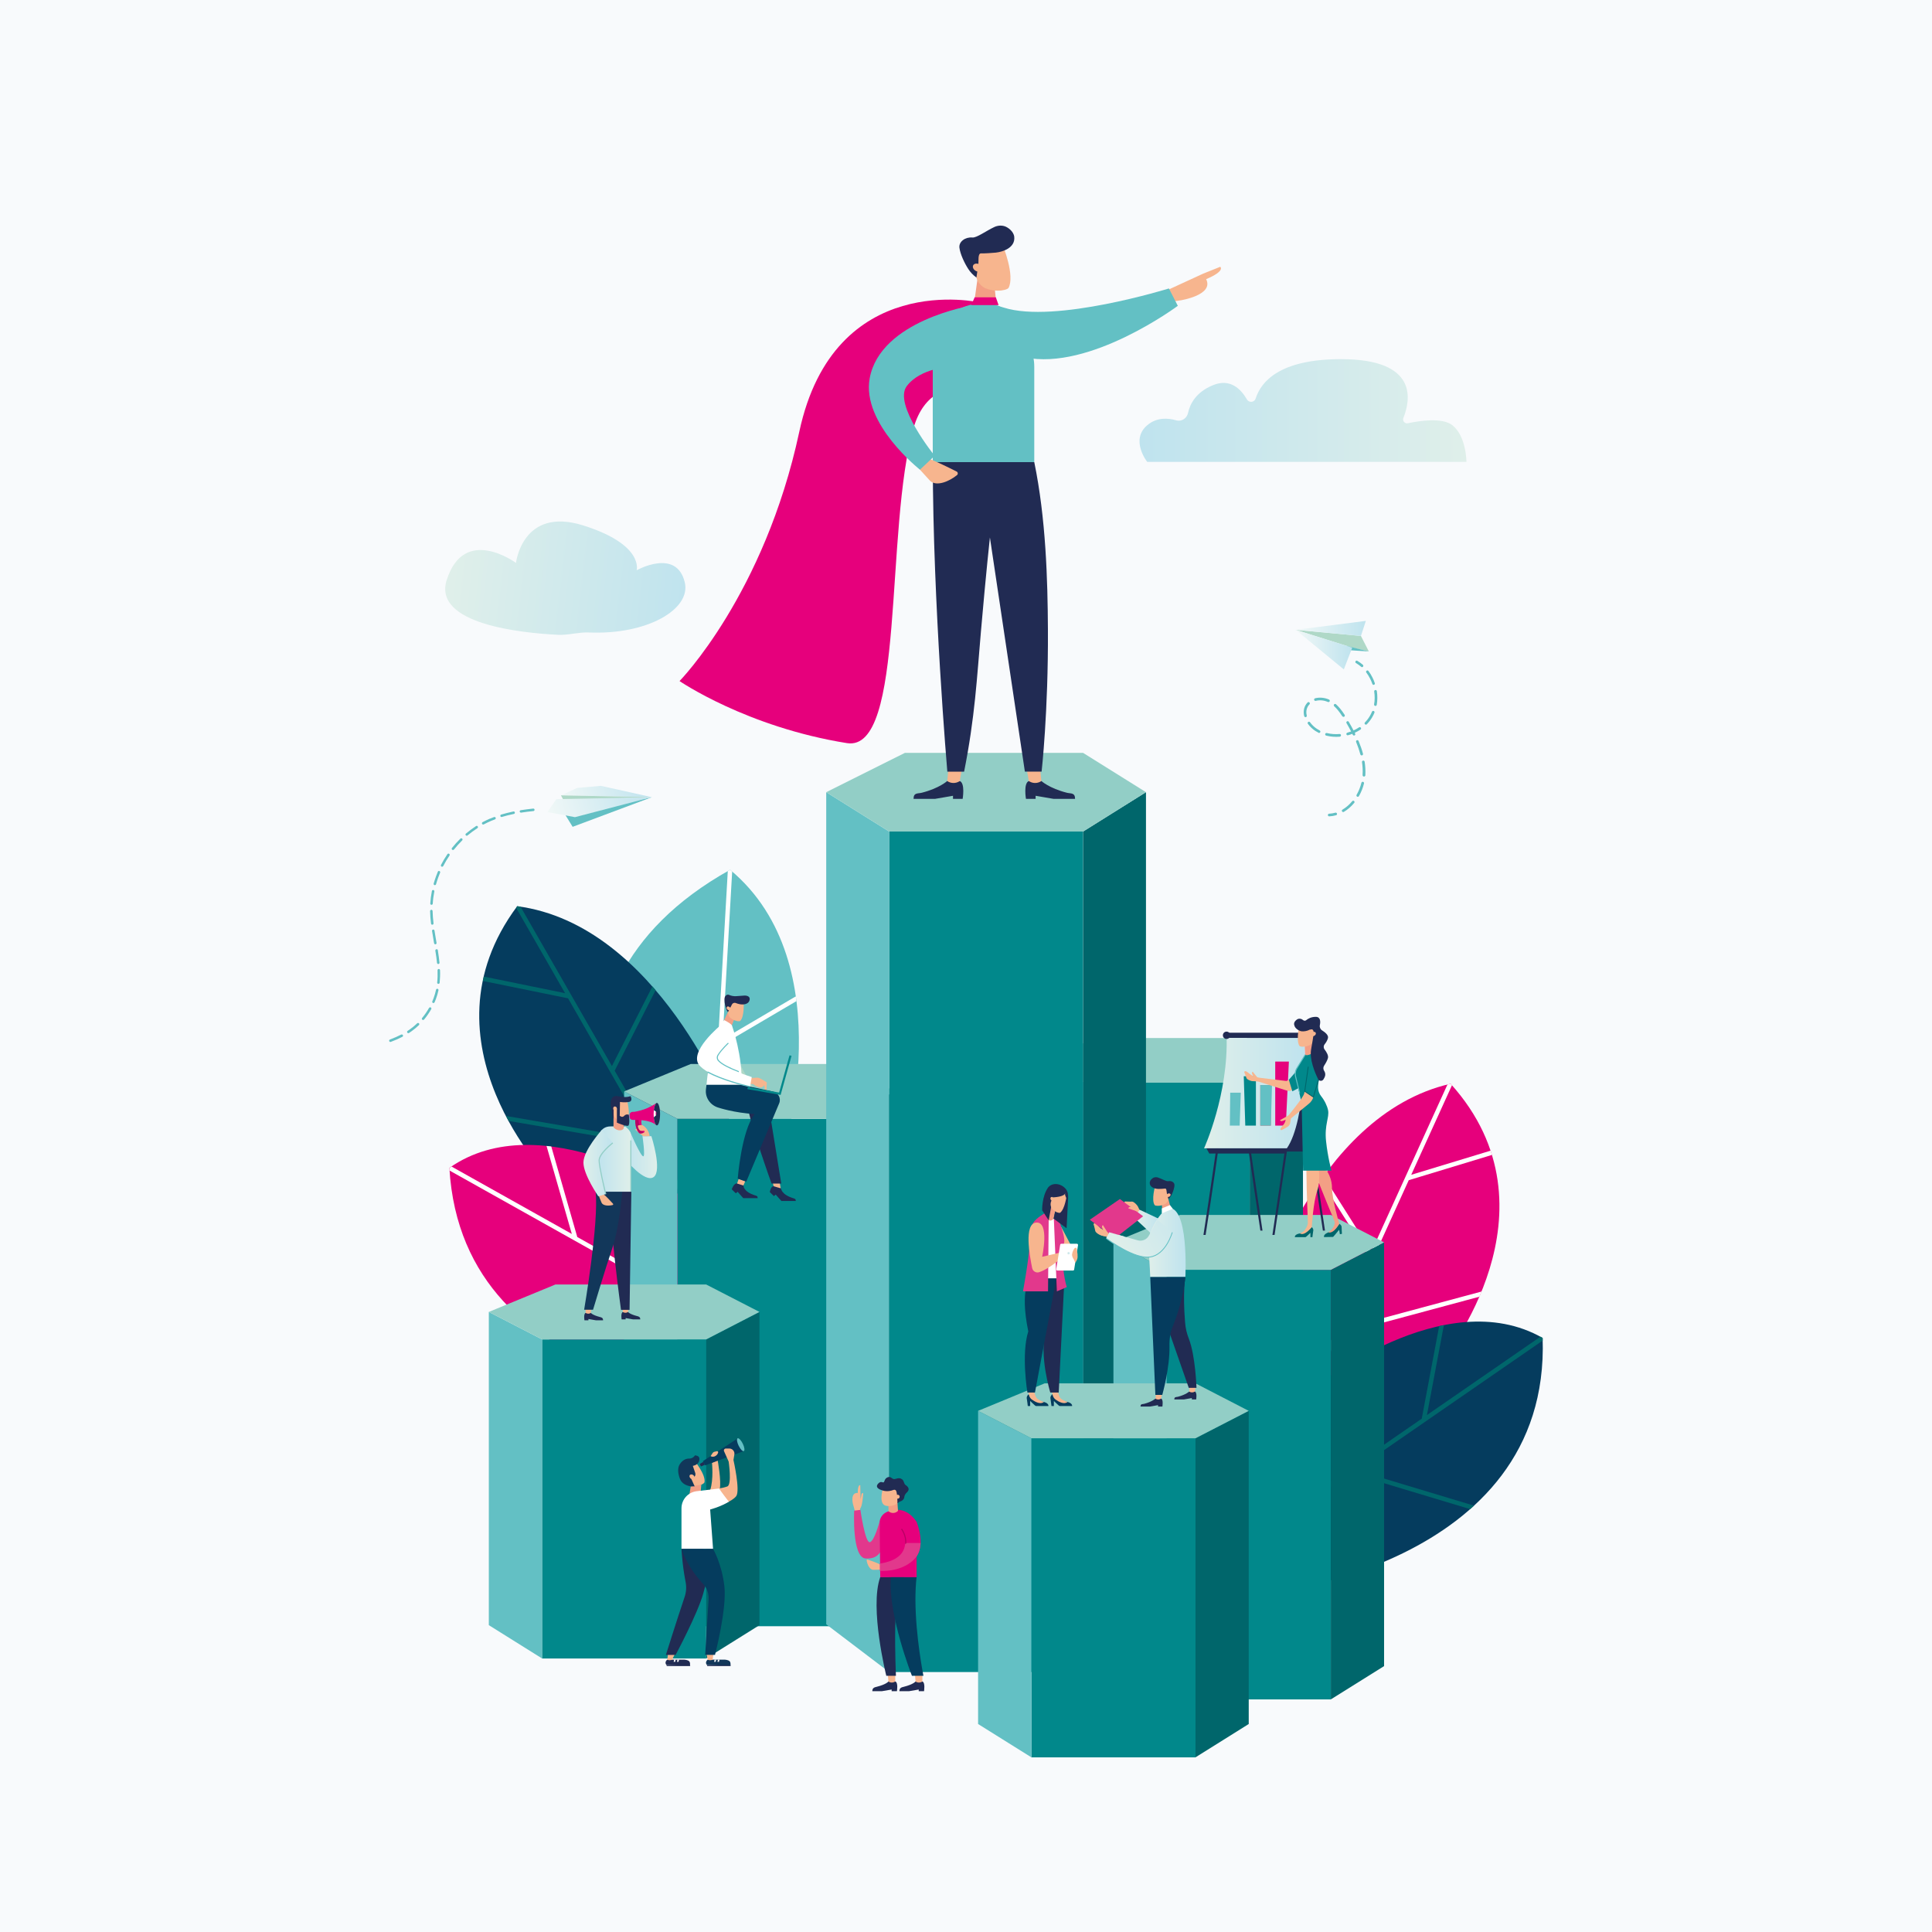<?xml version="1.0" encoding="UTF-8"?><svg id="Capa_2" xmlns="http://www.w3.org/2000/svg" xmlns:xlink="http://www.w3.org/1999/xlink" viewBox="0 0 358 358"><defs><style>.cls-1{fill:#053c5e;}.cls-2{fill:url(#_åçûìÿííûé_ãðàäèåíò_3-4);}.cls-3{fill:#92cec6;}.cls-4{fill:#fff;}.cls-5{fill:url(#_åçûìÿííûé_ãðàäèåíò_3-2);}.cls-6{fill:url(#_åçûìÿííûé_ãðàäèåíò_8);}.cls-7{fill:#e2388c;}.cls-8{fill:url(#_åçûìÿííûé_ãðàäèåíò_8-10);}.cls-9{fill:#f39f85;}.cls-10{fill:url(#_åçûìÿííûé_ãðàäèåíò_8-8);}.cls-11{fill:url(#_åçûìÿííûé_ãðàäèåíò_8-9);}.cls-12{fill:#e6007c;}.cls-13{fill:url(#_åçûìÿííûé_ãðàäèåíò_8-5);}.cls-14{fill:url(#_åçûìÿííûé_ãðàäèåíò_8-4);}.cls-15{fill:#12375a;}.cls-16{fill:#00666b;}.cls-17{fill:#ea5768;}.cls-18{fill:#01888b;}.cls-19{fill:#63c0c4;}.cls-20{fill:url(#_åçûìÿííûé_ãðàäèåíò_8-3);}.cls-21{fill:#212b53;}.cls-22{fill:#b90064;}.cls-23{fill:url(#_åçûìÿííûé_ãðàäèåíò_8-7);}.cls-24{fill:url(#_åçûìÿííûé_ãðàäèåíò_8-2);}.cls-25{fill:#afd8c7;}.cls-26{fill:#f7b58e;}.cls-27{fill:url(#_åçûìÿííûé_ãðàäèåíò_3);}.cls-28{fill:#e3cce4;}.cls-29{fill:url(#_åçûìÿííûé_ãðàäèåíò_12);}.cls-30{fill:url(#_åçûìÿííûé_ãðàäèåíò_8-6);}.cls-31{fill:#e7375e;}.cls-32{fill:url(#_åçûìÿííûé_ãðàäèåíò_3-3);}.cls-33{fill:#f8fafc;}</style><linearGradient id="_åçûìÿííûé_ãðàäèåíò_8" x1="-5112.31" y1="76.08" x2="-5051.75" y2="76.08" gradientTransform="translate(-4840.59) rotate(-180) scale(1 -1)" gradientUnits="userSpaceOnUse"><stop offset="0" stop-color="#dfefea"/><stop offset="1" stop-color="#bfe3ee"/></linearGradient><linearGradient id="_åçûìÿííûé_ãðàäèåíò_8-2" x1="-216.55" y1="-8.7" x2="-177.11" y2="-8.7" gradientTransform="translate(324.92 126.45) rotate(2.02) scale(1.12 1.32) skewX(-5.47)" xlink:href="#_åçûìÿííûé_ãðàäèåíò_8"/><linearGradient id="_åçûìÿííûé_ãðàäèåíò_3" x1="240.09" y1="116.45" x2="253.09" y2="116.45" gradientTransform="matrix(1, 0, 0, 1, 0, 0)" gradientUnits="userSpaceOnUse"><stop offset="0" stop-color="#f1f8f7"/><stop offset="1" stop-color="#bfe3ee"/></linearGradient><linearGradient id="_åçûìÿííûé_ãðàäèåíò_3-2" y1="120.38" x2="250.57" y2="120.38" xlink:href="#_åçûìÿííûé_ãðàäèåíò_3"/><linearGradient id="_åçûìÿííûé_ãðàäèåíò_3-3" x1="-13.13" y1="910.81" x2="2.94" y2="910.81" gradientTransform="translate(-138.92 -728.13) rotate(-16.33)" xlink:href="#_åçûìÿííûé_ãðàäèåíò_3"/><linearGradient id="_åçûìÿííûé_ãðàäèåíò_3-4" x1="-16.42" y1="911.25" x2="2.83" y2="911.25" gradientTransform="translate(-138.92 -728.13) rotate(-16.33)" xlink:href="#_åçûìÿííûé_ãðàäèåíò_3"/><linearGradient id="_åçûìÿííûé_ãðàäèåíò_8-3" x1="210.16" y1="226.6" x2="215.11" y2="226.6" gradientTransform="matrix(1, 0, 0, 1, 0, 0)" xlink:href="#_åçûìÿííûé_ãðàäèåíò_8"/><linearGradient id="_åçûìÿííûé_ãðàäèåíò_8-4" x1="212.79" y1="230.22" x2="219.7" y2="230.22" gradientTransform="matrix(1, 0, 0, 1, 0, 0)" xlink:href="#_åçûìÿííûé_ãðàäèåíò_8"/><linearGradient id="_åçûìÿííûé_ãðàäèåíò_8-5" x1="207.75" y1="231.77" x2="222.92" y2="222.4" gradientTransform="matrix(1, 0, 0, 1, 0, 0)" xlink:href="#_åçûìÿííûé_ãðàäèåíò_8"/><linearGradient id="_åçûìÿííûé_ãðàäèåíò_8-6" x1="206.68" y1="230.04" x2="221.85" y2="220.66" gradientTransform="matrix(1, 0, 0, 1, 0, 0)" xlink:href="#_åçûìÿííûé_ãðàäèåíò_8"/><linearGradient id="_åçûìÿííûé_ãðàäèåíò_8-7" x1="197.77" y1="232.22" x2="198.21" y2="232.22" gradientTransform="matrix(1, 0, 0, 1, 0, 0)" xlink:href="#_åçûìÿííûé_ãðàäèåíò_8"/><linearGradient id="_åçûìÿííûé_ãðàäèåíò_8-8" x1="223.12" y1="202.16" x2="241.8" y2="202.16" gradientTransform="matrix(1, 0, 0, 1, 0, 0)" xlink:href="#_åçûìÿííûé_ãðàäèåíò_8"/><linearGradient id="_åçûìÿííûé_ãðàäèåíò_8-9" x1="-5633.32" y1="214" x2="-5627.42" y2="214" gradientTransform="translate(-5511.56) rotate(-180) scale(1 -1)" xlink:href="#_åçûìÿííûé_ãðàäèåíò_8"/><linearGradient id="_åçûìÿííûé_ãðàäèåíò_8-10" x1="-5628.45" y1="214.77" x2="-5622.44" y2="214.77" gradientTransform="translate(-5511.56) rotate(-180) scale(1 -1)" xlink:href="#_åçûìÿííûé_ãðàäèåíò_8"/><linearGradient id="_åçûìÿííûé_ãðàäèåíò_12" x1="-5625.1" y1="215.53" x2="-5619.68" y2="215.53" gradientTransform="translate(-5511.56) rotate(-180) scale(1 -1)" gradientUnits="userSpaceOnUse"><stop offset="0" stop-color="#bfe3ee"/><stop offset="1" stop-color="#dfefea"/></linearGradient></defs><g id="Capa_1-2"><g><rect class="cls-33" width="358" height="358"/><g><path class="cls-26" d="M216.16,53.84l-.11,.57,.02,1.92c.43-.39,1.02-.44,1.02-.44l1.69-.24s6.2-.97,4.72-3.92c3.64-1.54,2.61-2.29,2.61-2.29l-3.17,1.27-6.78,3.12Z"/><g><g><path class="cls-19" d="M144.96,214.35s11.4-35.64-9.67-53.18c-41.21,22.96-18.52,63.43-18.52,63.43l28.19-10.25Z"/><path class="cls-4" d="M135.29,161.17c-.14,.08-.28,.16-.43,.24l-2.52,44.02-19.67-19.22c-.1,.29-.19,.58-.28,.87l19.89,19.44-.73,12.7,.84-.31,1.45-25.32h0l13.74-8.08c-.04-.29-.08-.59-.12-.88l-13.57,7.98,1.78-31.1c-.13-.11-.26-.23-.39-.34h0Z"/></g><g><path class="cls-1" d="M135.21,206.19s-13.33-34.85-39.37-38.27c-18.87,25.32,6.17,50.66,6.17,50.66l30.1,12.62,3.1-25.01Z"/><path class="cls-16" d="M120.89,182.79l-7.5,14.75-16.93-29.53c-.2-.03-.41-.07-.61-.09-.07,.1-.14,.2-.21,.3l9.07,15.82-15.06-3.08c-.03,.14-.06,.28-.09,.43l-.08,.38,15.78,3.22,15.11,26.36-26.61-4.56c.16,.31,.32,.62,.49,.92l26.65,4.56,10.73,18.72,.51,.21,.1-.8-18.34-32,7.59-14.93c-.19-.22-.39-.45-.58-.67Z"/></g><g><path class="cls-12" d="M126.3,221.66s-25.92-17.27-43.03-5.25c2.47,42.65,56.89,42.51,56.89,42.51l-13.86-37.27Z"/><path class="cls-4" d="M83.27,216.41c0,.16,.02,.33,.03,.49l36.8,20.62-21.27,8.64c.26,.19,.51,.38,.77,.57l21.42-8.7,14.37,8.06-.44-1.19-27.98-15.68-4.82-16.78c-.29-.04-.59-.07-.88-.1l4.69,16.31-22.29-12.49c-.13,.09-.26,.17-.38,.26h0Z"/></g></g><g><g><path class="cls-12" d="M233.17,242.59s10.02-35.95,35.63-41.77c21.15,23.45-1.42,51.01-1.42,51.01l-28.79,15.37-5.42-24.61Z"/><path class="cls-4" d="M245.26,217.96l8.85,13.99,14.1-30.98c.2-.05,.4-.1,.6-.15,.08,.09,.16,.19,.24,.28l-7.55,16.59,14.71-4.47c.05,.14,.09,.28,.13,.42l.11,.37-15.41,4.68-12.58,27.65,26.07-7.02c-.13,.32-.26,.64-.4,.96l-26.11,7.03-8.93,19.64-.49,.26-.17-.79,15.27-33.57-8.96-14.16c.17-.24,.34-.48,.52-.72Z"/></g><g><path class="cls-1" d="M243.49,257.16s24.19-19.62,42.36-9.24c1.52,42.69-52.67,47.64-52.67,47.64l10.32-38.4Z"/><path class="cls-16" d="M285.85,247.92c0,.16,0,.33,.01,.49l-34.71,23.97,21.99,6.62c-.24,.22-.48,.43-.72,.64l-22.14-6.66-13.56,9.36,.33-1.23,26.4-18.23,3.23-17.16c.29-.06,.58-.12,.87-.18l-3.14,16.67,21.03-14.52c.13,.07,.27,.14,.4,.22h0Z"/></g></g><g><rect class="cls-18" x="201.15" y="200.62" width="30.42" height="92.44"/><polygon class="cls-16" points="231.57 200.62 241.44 196.48 241.44 288.04 231.57 293.06 231.57 200.62"/><polygon class="cls-19" points="201.15 200.62 191.29 196.48 191.29 288.04 201.15 293.06 201.15 200.62"/><polygon class="cls-3" points="191.29 196.48 203.62 192.35 231.57 192.35 241.44 196.48 231.57 200.62 201.15 200.62 191.29 196.48"/></g><g><rect class="cls-18" x="125.52" y="207.32" width="30.42" height="94.02"/><polygon class="cls-16" points="155.94 207.32 165.8 202.24 165.8 295.17 155.94 301.34 155.94 207.32"/><polygon class="cls-19" points="125.52 207.32 115.65 202.24 115.65 295.17 125.52 301.34 125.52 207.32"/><polygon class="cls-3" points="115.65 202.24 127.99 197.16 155.94 197.16 165.8 202.24 155.94 207.32 125.52 207.32 115.65 202.24"/></g><g><rect class="cls-18" x="164.75" y="154.08" width="35.94" height="155.75"/><polygon class="cls-16" points="200.7 154.08 212.35 146.79 212.35 300.98 200.7 309.83 200.7 154.08"/><polygon class="cls-19" points="164.75 154.08 153.1 146.79 153.1 300.98 164.75 309.83 164.75 154.08"/><polygon class="cls-3" points="153.1 146.79 167.67 139.51 200.7 139.51 212.35 146.79 200.7 154.08 164.75 154.08 153.1 146.79"/></g><path class="cls-12" d="M181.59,56.05s-27.01-6.24-33.48,23.95c-6.47,30.18-22.19,46.2-22.19,46.2,0,0,12.43,8.53,31.02,11.5,10.91,1.74,6.95-39.7,12.35-58.42,3.79-13.16,18.67-5.41,18.67-5.41l-6.37-17.82Z"/><g><path class="cls-19" d="M186.01,57c9.48,3.02,30.59-3.55,30.59-3.55l1.65,3.22s-16.28,12.11-28.4,9.54c-4.69-.99-13.31-12.23-3.84-9.21Z"/><g><path class="cls-21" d="M192.97,144.72s1.44,1.34,4.73,2.18c.72,.18,1.51-.06,1.51,1.13h-3.99l-3.32-.57v.57h-1.79s-.5-2.93,.55-3.31h2.32Z"/><path class="cls-26" d="M192.76,142.62l.2,2.11h0c-.65,.45-1.51,.48-2.2,.07l-.12-.07-.37-2.11h2.49Z"/></g><g><path class="cls-21" d="M175.52,144.72s-1.44,1.34-4.73,2.18c-.72,.18-1.51-.06-1.51,1.13h3.99l3.32-.57v.57h1.79s.5-2.93-.55-3.31h-2.32Z"/><path class="cls-26" d="M175.73,142.62l-.2,2.11h0c.65,.45,1.51,.48,2.2,.07l.12-.07,.37-2.11h-2.49Z"/></g><g><polygon class="cls-9" points="184.31 53.28 184.73 57.4 180.31 57.58 181.2 51.18 184.31 53.28"/><path class="cls-26" d="M185.67,53.8c.51-.07,.97-.19,1.2-.42,1.25-2.3-1.04-7.89-1.04-7.89l-2.46-.74-2.79,2.18,.24,3.89c.06,1.04,.66,1.98,1.62,2.53h0c1,.43,2.13,.61,3.24,.46Z"/><path class="cls-21" d="M181.28,49.07c.1-.67-.15-2.16,.53-2.12,.49,.03,2.15-.08,2.71-.14,1.33-.14,3.64-.91,3.42-2.93-.11-1.01-1.18-1.78-1.82-1.97-.64-.19-1.32-.11-1.92,.18-1.41,.66-3.23,2-4.01,1.92-1.33-.12-2.54,.77-2.41,1.88,.14,1.18,.95,2.89,1.64,3.95,.4,.62,.91,1.15,1.51,1.59h0l.36-2.37Z"/><path class="cls-26" d="M180.45,49.01c.3-.26,.85-.21,1.24,.11,.39,.32,.46,.8,.17,1.06-.3,.26-.85,.21-1.24-.11-.39-.32-.46-.8-.17-1.06Z"/></g><path class="cls-19" d="M182.52,56.21c.15,0,.3,0,.45,0,4.87,.18,8.68,6.9,8.68,11.78v17.64h-18.81v-20.18c0-4.49,3.21-8.41,7.65-9.09,.63-.1,1.31-.15,2.04-.15Z"/><path class="cls-21" d="M191.65,85.63c2.15,10.43,2.48,21.66,2.53,31.08,.08,15.18-1.17,26.27-1.17,26.27h-3.1l-6.48-43.39s-.71,6.45-1.66,17.4c-.75,8.59-1.1,15.85-3.12,26-3.12,0-3.11,0-3.11,0,0,0-2.69-31.33-2.69-57.36h18.81Z"/><polygon class="cls-12" points="184.53 55.09 180.6 55.09 179.98 56.54 185.04 56.54 184.53 55.09"/><g><path class="cls-26" d="M169.63,86.11l2.72,2.99c1.19,1.12,3.58,.09,4.99-1.07,.21-.17,.17-.53-.07-.65-1.26-.64-4.53-2.26-5.53-2.5l-2.11,1.23Z"/><path class="cls-19" d="M176.11,67.94s-5.54,.23-8.09,3.61c-2.55,3.39,5.18,12.91,5.18,12.91l-2.73,2.57s-10.85-8.51-9.32-16.92c1.96-10.76,18.89-13.49,18.89-13.49"/></g></g><g><rect class="cls-18" x="216.18" y="235.3" width="30.42" height="79.6"/><polygon class="cls-16" points="246.6 235.3 256.47 230.21 256.47 308.73 246.6 314.9 246.6 235.3"/><polygon class="cls-19" points="216.18 235.3 206.32 230.21 206.32 308.73 216.18 314.9 216.18 235.3"/><polygon class="cls-3" points="206.32 230.21 218.65 225.13 246.6 225.13 256.47 230.21 246.6 235.3 216.18 235.3 206.32 230.21"/></g><g><rect class="cls-18" x="191.11" y="266.51" width="30.42" height="59.13"/><polygon class="cls-16" points="221.53 266.51 231.39 261.43 231.39 319.46 221.53 325.63 221.53 266.51"/><polygon class="cls-19" points="191.11 266.51 181.24 261.43 181.24 319.46 191.11 325.63 191.11 266.51"/><polygon class="cls-3" points="181.24 261.43 193.57 256.34 221.53 256.34 231.39 261.43 221.53 266.51 191.11 266.51 181.24 261.43"/></g><g><rect class="cls-18" x="100.44" y="248.19" width="30.42" height="59.13"/><polygon class="cls-16" points="130.86 248.19 140.73 243.1 140.73 301.14 130.86 307.31 130.86 248.19"/><polygon class="cls-19" points="100.44 248.19 90.58 243.1 90.58 301.14 100.44 307.31 100.44 248.19"/><polygon class="cls-3" points="90.58 243.1 102.91 238.02 130.86 238.02 140.73 243.1 130.86 248.19 100.44 248.19 90.58 243.1"/></g><path class="cls-6" d="M271.72,85.59h-59.14s-3.21-4.06,0-6.79c1.77-1.51,3.86-1.35,5.38-.91,.99,.29,1.98-.38,2.19-1.39,.36-1.67,1.47-3.85,4.65-5.14,3.13-1.27,5.11,.67,6.26,2.66,.38,.65,1.38,.56,1.61-.16,.99-3.14,4.45-7.31,15.82-7.31,14.46,0,12.85,7.69,11.56,10.88-.22,.55,.25,1.13,.84,1,2.23-.48,6.37-1.09,8.23,.36,2.61,2.05,2.61,6.79,2.61,6.79Z"/><path class="cls-24" d="M82.77,107.48c-2.58,8.17,13.84,9.82,20.65,10.15,1.89,.09,3.76-.51,5.7-.43,10.86,.46,18.96-4.33,17.77-9.29-1.54-6.4-8.92-2.24-8.92-2.24,0,0,1.42-4.74-9.88-8.3-11.3-3.56-12.48,6.94-12.48,6.94,0,0-9.59-7.1-12.83,3.17Z"/><g><g><polygon class="cls-25" points="252.18 117.84 253.64 120.71 250.57 120.01 240.09 116.71 252.18 117.84"/><polygon class="cls-19" points="253.64 120.71 248.43 120.39 249.71 119.74 253.64 120.71"/><polygon class="cls-27" points="252.18 117.84 253.09 115.05 240.09 116.71 252.18 117.84"/><polygon class="cls-5" points="240.09 116.71 250.57 120.01 249.01 124.04 240.09 116.71"/></g><g><path class="cls-19" d="M252.49,123.6s.05-.03,.07-.06c.09-.1,.08-.26-.02-.35-.32-.28-.67-.53-1.03-.74-.12-.07-.27-.03-.33,.09-.07,.12-.03,.27,.09,.33,.34,.2,.66,.43,.96,.69,.08,.07,.19,.08,.27,.03Z"/><path class="cls-19" d="M248.68,150.36c-.07-.12-.03-.27,.09-.34,.66-.39,1.26-.91,1.8-1.56,.09-.1,.24-.12,.34-.03,.1,.09,.12,.24,.03,.34-.57,.69-1.22,1.25-1.92,1.67h-.01c-.11,.07-.26,.03-.32-.09Zm2.79-2.75c-.12-.07-.16-.22-.09-.33,.4-.7,.7-1.45,.89-2.23,.03-.13,.17-.21,.3-.18,.13,.03,.21,.17,.18,.3-.2,.82-.52,1.62-.94,2.35-.02,.04-.06,.08-.1,.1-.07,.04-.16,.04-.23,0Zm1.25-3.72c-.13,0-.24-.13-.23-.26v-.11c.05-.74,0-1.52-.11-2.3-.02-.13,.07-.26,.21-.28,.13-.02,.26,.07,.28,.21,.12,.81,.17,1.62,.13,2.4v.12c-.01,.09-.07,.16-.14,.2-.04,.02-.08,.03-.13,.03Zm-.34-3.92c-.13,.03-.26-.04-.3-.17-.2-.74-.46-1.51-.79-2.31-.05-.12,.01-.27,.13-.32,.12-.05,.27,0,.32,.13,.34,.81,.62,1.61,.82,2.37,.03,.11-.02,.23-.13,.28-.02,0-.03,.01-.05,.02Zm-1.38-3.7c-.12,.06-.27,0-.33-.11-.03-.06-.06-.12-.09-.18-.26,.1-.52,.19-.79,.26-.13,.04-.27-.04-.3-.17-.04-.13,.04-.26,.17-.3,.24-.07,.47-.14,.7-.23-.25-.49-.53-.99-.85-1.54-.07-.12-.03-.27,.09-.33,.12-.07,.27-.03,.33,.09,.33,.56,.62,1.09,.88,1.59,.36-.16,.7-.35,1.02-.57,.11-.08,.26-.04,.34,.07,.08,.11,.04,.26-.07,.34-.34,.22-.7,.43-1.07,.6,.03,.05,.05,.11,.08,.16,.06,.12,.01,.27-.11,.33h0Zm1.93-2.06c-.1-.09-.1-.25,0-.35,.35-.36,.65-.75,.89-1.16,.15-.26,.29-.53,.41-.82,.05-.12,.19-.19,.32-.13,.13,.05,.18,.19,.13,.32-.12,.3-.27,.6-.44,.88-.27,.45-.59,.87-.96,1.25-.02,.02-.04,.04-.06,.05-.09,.05-.2,.03-.28-.04Zm-4.65,2.3c-.87,.07-1.72,0-2.54-.2-.13-.03-.21-.17-.18-.3,.03-.13,.17-.21,.3-.18,.76,.19,1.56,.25,2.37,.18,.13-.01,.25,.09,.26,.22,0,.1-.05,.2-.13,.24-.03,.01-.06,.02-.09,.03Zm6.54-5.71c-.13-.02-.22-.15-.2-.28,.14-.77,.14-1.58,.02-2.38-.02-.13,.07-.26,.21-.28,.13-.02,.26,.07,.28,.21,.13,.86,.12,1.72-.02,2.54-.01,.08-.06,.14-.13,.18-.05,.02-.1,.03-.15,.02Zm-10.51,4.97c-.2-.1-.39-.21-.58-.33-.53-.35-1.01-.8-1.38-1.32-.08-.11-.05-.26,.06-.34,.11-.08,.26-.05,.34,.06,.34,.47,.77,.88,1.25,1.2,.17,.11,.35,.21,.53,.31,.12,.06,.17,.21,.11,.33-.02,.05-.06,.08-.11,.11-.07,.03-.15,.04-.22,0Zm4.43-3.03c-.53-.82-1.01-1.41-1.51-1.87-.1-.09-.11-.25-.02-.35,.09-.1,.25-.11,.35-.02,.54,.49,1.05,1.11,1.6,1.96,.07,.11,.04,.27-.07,.34h-.02c-.11,.07-.25,.03-.32-.07Zm5.87-5.85c-.13,.04-.27-.02-.31-.15-.12-.34-.26-.68-.43-1.01-.2-.39-.43-.76-.69-1.11-.08-.11-.06-.26,.05-.34,.11-.08,.26-.06,.34,.05,.28,.37,.52,.76,.73,1.18,.17,.34,.33,.7,.45,1.07,.04,.12-.01,.24-.12,.3-.01,0-.02,0-.03,.01Zm-12.64,5.99c-.13,.03-.26-.05-.3-.18-.17-.7-.1-1.37,.2-1.95,.11-.21,.25-.4,.42-.58,.09-.1,.25-.1,.35,0,.1,.09,.1,.25,0,.35-.13,.14-.25,.29-.34,.46-.25,.48-.31,1.02-.16,1.61,.03,.11-.03,.23-.13,.28-.02,0-.03,.01-.05,.02Zm4.09-2.8c-.69-.32-1.53-.4-2.25-.21-.13,.03-.26-.05-.3-.18-.03-.13,.05-.26,.18-.3,.84-.21,1.78-.12,2.58,.24,.12,.06,.18,.2,.12,.32-.02,.05-.06,.09-.11,.12-.06,.03-.14,.04-.21,0Z"/><path class="cls-19" d="M247.62,151.05c.1-.05,.16-.17,.12-.29-.04-.13-.17-.21-.3-.17-.38,.11-.76,.17-1.15,.19-.14,0-.24,.12-.23,.26,0,.14,.12,.24,.26,.23,.42-.02,.85-.09,1.26-.21,.02,0,.03-.01,.04-.02Z"/></g></g><g><g><polygon class="cls-32" points="120.8 147.72 111.35 145.62 106.95 146 103.95 147.38 120.8 147.72"/><polyline class="cls-25" points="120.8 147.72 104.42 148.27 103.95 147.38"/><polygon class="cls-19" points="104.75 151.01 104.78 151.04 106.11 153.21 120.76 147.73 104.75 151.01"/><polygon class="cls-2" points="101.44 150.48 103.09 148.08 120.69 147.73 106.54 151.42 101.44 150.48"/></g><g><path class="cls-19" d="M76.02,190.69c.45-.32,.88-.68,1.28-1.07,.09-.09,.24-.08,.33,0,.09,.09,.08,.24,0,.33-.42,.4-.86,.77-1.33,1.11-.17,.12-.34,.24-.51,.35-.06,.04-.14,.05-.21,.02-.05-.02-.09-.05-.11-.09-.07-.11-.04-.25,.07-.32,.17-.11,.33-.22,.49-.34Z"/><path class="cls-19" d="M96.5,150.13c.72-.11,1.47-.21,2.3-.3,.13-.01,.24,.08,.25,.21,.01,.13-.08,.24-.21,.25-.82,.08-1.57,.18-2.27,.29-.04,0-.08,0-.12-.01-.08-.03-.13-.09-.15-.18-.02-.13,.07-.24,.19-.26Z"/><path class="cls-19" d="M92.86,151.38c-.07-.02-.12-.08-.14-.15-.04-.12,.03-.25,.15-.29,.71-.21,1.47-.4,2.26-.57,.12-.03,.25,.05,.27,.18,.03,.12-.05,.25-.18,.27-.78,.16-1.52,.35-2.22,.56-.05,.02-.1,.01-.15,0Z"/><path class="cls-19" d="M79.51,186.77c.06-.11,.2-.15,.31-.09,.11,.06,.15,.2,.09,.31-.38,.68-.83,1.33-1.33,1.93-.06,.08-.17,.1-.26,.07-.02,0-.05-.02-.07-.04-.1-.08-.11-.23-.03-.32,.48-.58,.91-1.2,1.28-1.86Z"/><path class="cls-19" d="M80.23,185.85c-.12-.05-.17-.19-.12-.3,.08-.19,.16-.38,.23-.57,.19-.52,.34-1.05,.46-1.58,.03-.12,.15-.2,.27-.18,.12,.03,.2,.15,.18,.27-.12,.55-.28,1.1-.48,1.64-.07,.2-.15,.4-.24,.59-.05,.11-.18,.17-.29,.13h-.01Z"/><path class="cls-19" d="M81.22,182.31s-.04,0-.06-.01c-.1-.04-.16-.13-.15-.24,.08-.72,.1-1.46,.07-2.27,0-.13,.09-.23,.22-.24,.13,0,.23,.09,.24,.22,.03,.83,0,1.6-.07,2.33-.01,.13-.13,.22-.25,.21Z"/><path class="cls-19" d="M81.55,161.71c-.12,.28-.23,.56-.33,.84-.16,.43-.3,.87-.42,1.3-.03,.12-.16,.19-.28,.16h-.02c-.11-.05-.17-.17-.14-.28,.13-.45,.27-.9,.43-1.33,.11-.29,.22-.58,.34-.87,.05-.12,.17-.18,.3-.12,.12,.05,.17,.19,.12,.3Z"/><path class="cls-19" d="M80.48,165.19c-.15,.75-.25,1.51-.29,2.25,0,.13-.12,.22-.24,.22-.02,0-.04,0-.07-.01-.09-.03-.16-.13-.15-.23,.05-.77,.15-1.55,.3-2.32,.02-.12,.15-.21,.27-.18,.12,.02,.21,.15,.18,.27Z"/><path class="cls-19" d="M83.3,158.52c-.43,.63-.82,1.28-1.17,1.96-.05,.1-.18,.15-.28,.11h-.03c-.11-.07-.16-.21-.1-.32,.35-.69,.76-1.36,1.19-2,.07-.11,.22-.13,.32-.06,.11,.07,.13,.22,.06,.32Z"/><path class="cls-19" d="M86.64,154.81c-.07,.06-.15,.07-.23,.04-.04-.01-.07-.04-.1-.07-.08-.1-.07-.24,.03-.32,.6-.5,1.23-.97,1.87-1.39,.11-.07,.25-.04,.32,.07,.07,.11,.04,.25-.07,.32-.63,.41-1.25,.86-1.83,1.35Z"/><path class="cls-19" d="M80.71,174.98s-.08,0-.12-.01c-.07-.03-.13-.09-.15-.18l-.05-.29c-.11-.66-.23-1.33-.33-1.99-.02-.13,.07-.24,.19-.26,.13-.02,.24,.07,.26,.19,.1,.66,.22,1.32,.33,1.98l.05,.29c.02,.13-.06,.24-.19,.27Z"/><path class="cls-19" d="M84.11,157.42c-.06,.08-.17,.11-.26,.07-.02,0-.04-.02-.06-.04-.1-.08-.12-.22-.04-.32,.48-.61,1.01-1.19,1.56-1.73,.09-.09,.24-.09,.33,0,.09,.09,.09,.24,0,.33-.54,.53-1.05,1.1-1.52,1.69Z"/><path class="cls-19" d="M80.87,175.89c.13-.02,.24,.06,.26,.19,.14,.89,.24,1.62,.31,2.3,.01,.13-.08,.24-.21,.25-.04,0-.07,0-.1-.01-.08-.03-.14-.1-.15-.19-.07-.67-.16-1.39-.31-2.27-.02-.13,.07-.24,.19-.26Z"/><path class="cls-19" d="M74.35,191.71c.11-.06,.25-.01,.31,.1,.06,.11,.01,.25-.1,.31-.65,.34-1.35,.64-2.14,.94-.05,.02-.11,.02-.16,0-.06-.02-.11-.07-.14-.14-.04-.12,.02-.25,.14-.3,.77-.29,1.45-.58,2.08-.91Z"/><path class="cls-19" d="M79.92,168.58c.13,0,.23,.1,.24,.23,.02,.7,.07,1.45,.17,2.28,.02,.13-.08,.24-.2,.26-.04,0-.07,0-.11-.01-.08-.03-.14-.1-.15-.19-.1-.84-.16-1.6-.17-2.32,0-.13,.1-.23,.22-.24Z"/><path class="cls-19" d="M90.8,151.7c.25-.11,.5-.21,.75-.3,.12-.04,.25,.02,.3,.13,.04,.12-.02,.25-.13,.3-.25,.09-.49,.19-.74,.29-.45,.19-.9,.41-1.34,.64-.06,.03-.13,.04-.19,.01-.05-.02-.1-.06-.12-.11-.06-.11-.02-.25,.09-.31,.45-.24,.91-.46,1.37-.66Z"/></g></g><g><g><polygon class="cls-9" points="215.28 223.11 215.43 224.94 217.23 225.02 216.5 222.18 215.28 223.11"/><path class="cls-26" d="M214.51,223.44c-.23,0-.44-.04-.55-.13-.66-.96,.09-3.54,.09-3.54l1.05-.44,1.34,.83,.08,1.73c.02,.46-.2,.9-.6,1.19h0c-.42,.24-.91,.37-1.41,.36Z"/><path class="cls-21" d="M216.23,221.15c-.07-.29-.04-.96-.33-.91-.22,.04-.95,.07-1.2,.07-.59,0-1.65-.23-1.65-1.13,0-.45,.44-.84,.71-.96,.27-.11,.58-.11,.86-.01,.65,.23,1.52,.73,1.86,.66,.58-.12,1.16,.22,1.15,.72,0,.53-.28,1.32-.54,1.82-.15,.29-.35,.55-.59,.77h0l-.27-1.03Z"/><path class="cls-26" d="M216.83,221.21c-.13-.12-.38-.09-.55,.05s-.21,.36-.07,.47c.13,.12,.38,.09,.55-.05,.17-.14,.21-.36,.07-.47Z"/></g><g><path class="cls-26" d="M210.23,224.53c-.03-.09-.16-.37-.66-.76-.45-.35-1.6-.8-1.1-1.14,.62,.05,1.34,.03,1.34,.03,.37,.07,.8,.53,1.02,.86l.54,1.12s-.25,.55-.25,.58l-.26-.05c-.18-.25-.39-.46-.63-.64Z"/><path class="cls-26" d="M210.2,224.21s0-.03-.02-.09c.08,.02,.16,.03,.24,.03,.25,.15,.51,.3,.77,.45-.11,.13-.26,.32-.27,.34l-1.87-.66s-.02-.26,.39-.25c.42,0,.75,.18,.75,.18Z"/></g><polygon class="cls-20" points="213.05 228.33 210.16 225.64 211.16 224.16 215.11 226.02 213.39 229.04 213.05 228.33"/><path class="cls-14" d="M216.25,223.85c4.12-.85,3.4,12.77,3.4,12.77h-6.51s-.09-2.37-.33-5.38c-.2-2.55,1.23-5.43,3.44-7.39Z"/><g><path class="cls-21" d="M214.11,259.16s-.64,.59-2.1,.97c-.32,.08-.67-.03-.67,.5h1.77l1.48-.26v.26h.8s.22-1.3-.24-1.47h-1.03Z"/><path class="cls-26" d="M214.2,258.23l-.09,.94h0c.29,.2,.67,.21,.98,.03l.05-.03,.17-.94h-1.11Z"/></g><g><path class="cls-26" d="M204.88,228.12c-.09,0-.4-.07-.89-.47-.44-.36-1.14-1.38-1.36-.82,.19,.59,.33,1.3,.33,1.3,.15,.35,.69,.66,1.07,.8l1.21,.27s.48-.36,.51-.38l-.11-.24c-.28-.12-.54-.28-.77-.47Z"/><path class="cls-26" d="M204.57,228.16s-.03,0-.09,0c.03,.07,.06,.15,.09,.22,.21,.21,.41,.43,.61,.65,.11-.14,.26-.33,.27-.34l-1.07-1.68s-.25,.04-.15,.44c.1,.4,.34,.7,.34,.7Z"/></g><g><path class="cls-21" d="M220.37,257.85s-.64,.59-2.1,.97c-.32,.08-.67-.03-.67,.5h1.77l1.48-.26v.26h.8s.22-1.3-.24-1.47h-1.03Z"/><path class="cls-26" d="M220.46,256.92l-.09,.94h0c.29,.2,.67,.21,.98,.03l.05-.03,.17-.94h-1.11Z"/></g><path class="cls-21" d="M219.65,236.62s-.52,2.76-.05,8.47c.08,1.01,.31,2,.68,2.94,1.25,3.21,1.43,9.14,1.43,9.14h-1.43l-5.05-14.45,4.44-6.11Z"/><path class="cls-13" d="M217.23,228.35s-1.13,4.19-4.18,4.58c-3.05,.39-8.07-3.48-8.07-3.48l.55-1.1,5.3,1.48c.81,.23,1.66-.14,2.06-.87l1.6-2.94,2.74,2.33Z"/><path class="cls-1" d="M213.14,236.62l.95,21.86h1.28s1.44-5.1,1.33-9.11c-.03-1.27,.18-2.54,.66-3.72,1.96-4.86,2.29-9.02,2.29-9.02h-6.51Z"/><polygon class="cls-7" points="201.94 226.02 206.55 229.49 211.82 225.37 207.52 222.18 201.94 226.02"/><path class="cls-30" d="M208.07,230.35c.02-.44,.12-.85,.28-1.22l-2.81-.79-.55,1.1s1.42,1.1,3.22,2.06c-.1-.38-.14-.78-.13-1.16Z"/><path class="cls-19" d="M217.15,228.33s-1.15,4.14-4.11,4.52c-2.76,.35-7.23-2.88-7.92-3.39-.03,.04-.07,.09-.11,.13,.66,.5,4.72,3.45,7.58,3.45,.16,0,.31,0,.46-.03,3.07-.39,4.23-4.6,4.25-4.64l-.16-.04Z"/><g><path class="cls-26" d="M204.1,228.95l.99,.22c.1-.24,.22-.47,.36-.67-.2-.1-.39-.23-.57-.38-.09,0-.39-.07-.88-.47,.09,.36,.13,.73,.11,1.09,0,.07,0,.14-.01,.2Z"/><path class="cls-26" d="M205.38,228.6l-1-1.57s-.25,.04-.15,.44c.1,.4,.34,.7,.34,.7,0,0-.03,0-.09,0,.03,.07,.06,.15,.09,.22,.2,.2,.39,.42,.59,.62,.07-.14,.14-.28,.23-.41Z"/></g><g><path class="cls-26" d="M209.91,223.63h-.03c.28,.27,.37,.46,.39,.53,.12,.09,.23,.18,.33,.29,.01-.1,.03-.2,.05-.3-.27-.14-.51-.31-.74-.52Z"/><path class="cls-26" d="M210.09,223.78c-.14-.05-.36-.11-.61-.12-.42,0-.39,.25-.39,.25l1.51,.53c.01-.1,.03-.2,.05-.3-.2-.1-.38-.22-.55-.36Z"/></g><polygon class="cls-4" points="215.28 224.83 215.28 223.92 216.79 223.3 217.33 223.99 215.28 224.83"/></g><g><polygon class="cls-26" points="196.67 227.4 198.52 230.89 196.48 230.8 196.33 227.29 196.67 227.4"/><polygon class="cls-4" points="193.75 225.85 195.47 225.85 196.18 236.92 193.11 236.92 193.75 225.85"/><g><path class="cls-1" d="M190.61,258.36s-.42,.33-.35,.76c.08,.42,.19,1.42,.19,1.42h.44v-.93c-.01-.06,.92,.93,1.08,.93h2.3s.15-.63-1.2-.83c-1.35-.2-2.46-1.35-2.46-1.35Z"/><path class="cls-26" d="M191.61,257.94l.31,.81c.08,.22,.23,.41,.43,.54,.22,.14,.56,.34,1.08,.49-.63,.53-1.62-.02-2.19-.42-.28-.19-.47-.48-.56-.81l-.13-.62h1.07Z"/></g><g><path class="cls-1" d="M195,258.36s-.42,.33-.35,.76,.19,1.42,.19,1.42h.44v-.93c-.01-.06,.92,.93,1.08,.93h2.3s.15-.63-1.2-.83c-1.35-.2-2.46-1.35-2.46-1.35Z"/><path class="cls-26" d="M196,257.94l.31,.81c.08,.22,.23,.41,.43,.54,.22,.14,.56,.34,1.08,.49-.63,.53-1.62-.02-2.19-.42-.28-.19-.47-.48-.56-.81l-.13-.62h1.07Z"/></g><path class="cls-21" d="M192.44,236.92s-.29,1.66,1.37,9.79c-1.34,4.24,.81,11.33,.81,11.33h1.56l1.06-21.12h-4.8Z"/><path class="cls-7" d="M195.28,225.85l.56,13.44,1.84-.79s-.83-2.52-.75-6.03c-.28-2.53,1.16-1.2-.61-6.08-.66-.55-1.04-.54-1.04-.54Z"/><path class="cls-9" d="M195.52,224.46l-.22,1.13c-.09,.5-.66,.75-1.09,.48l-.76-.47,1.35-3.05,.71,1.91Z"/><path class="cls-1" d="M190.93,236.92s-2.05,1.66-.39,9.79c-1.34,4.24-.16,11.33-.16,11.33h1.4l3.95-21.12h-4.8Z"/><path class="cls-7" d="M193.75,224.71s-1.73,.97-2.27,1.84c-.51,.83-.69,2.71-.74,4.39-.07,2.3-1.18,8.35-1.18,8.35h4.64l.12-13.16-.57-1.41Z"/><path class="cls-21" d="M197.17,221.07c-1.05-.27-2.06,.81-2.06,.81l-.79,4.25-1.21-1.87s-.07-2.54,1.1-4.22c.84-1.02,2.45-.73,3.27,.26,.4,.48,.48,1.15,.44,1.76-.05,.82-.28,5.54-.28,5.54l-2.4-1.78s.06-.48,.29-1.35c.4-1.5,2.35-3.22,1.65-3.4Z"/><path class="cls-26" d="M194.8,221.81c.15-.06,.36,.04,.45,.23,.09,.19,.04,.4-.11,.46-.15,.06-.36-.04-.45-.23-.09-.19-.04-.4,.11-.46Z"/><path class="cls-26" d="M195.92,224.66c.19,.07,.39,.11,.51,.07,.91-.66,1.24-3.3,1.24-3.3l-.72-.77-1.44,.32-.71,1.57c-.19,.42-.17,.9,.06,1.31h0c.27,.36,.63,.65,1.06,.81Z"/><path class="cls-21" d="M197.41,221.01c-.07,.8-2.3,.86-2.3,.86l-.12-1.08,1.3-.71,1.03,.62s.1,.18,.09,.31Z"/><path class="cls-21" d="M197.36,221.17c-.07,.3,.23,.82,.23,.82l.18-.32v-.28l-.18-.22s-.15-.3-.22,0Z"/><path class="cls-26" d="M191.96,226.55c-2.24,.26-1.18,6.05-.7,8.43,.12,.58,.72,.94,1.29,.76,1.95-.62,4.8-3.17,4.8-3.17l-.45-.57-3.79,.88s1.45-6.64-1.15-6.33Z"/><path class="cls-4" d="M196.45,230.64l-.73,4.54c-.02,.13,.08,.25,.21,.25h2.9c.11,0,.2-.08,.21-.18l.72-4.53c.02-.13-.08-.25-.21-.25h-2.89c-.11,0-.2,.08-.21,.18Z"/><path class="cls-26" d="M199.67,232.65c.02-.16,0-.26-.05-.59-.07-.43-.05-1.1-.49-.77-.41,.52-.46,1.07-.46,1.07-.08,.3,.1,.73,.28,.96l.3,.66s.52-.61,.42-1.33Z"/><path class="cls-23" d="M197.77,232.22c0,.12,.1,.22,.22,.22s.22-.1,.22-.22-.1-.22-.22-.22-.22,.1-.22,.22Z"/></g><g><g><path class="cls-21" d="M245.12,228.03h.4c-.74-4.91-1.46-9.85-2.15-14.63-.47-3.22-.95-6.55-1.44-9.85l-.39,.06c.49,3.3,.97,6.63,1.44,9.85,.69,4.76,1.41,9.68,2.15,14.57Z"/><path class="cls-21" d="M233.54,228.03h.4c-.74-4.91-1.46-9.85-2.15-14.63-.47-3.22-.95-6.55-1.44-9.85l-.39,.06c.49,3.3,.97,6.63,1.44,9.85,.69,4.76,1.41,9.68,2.15,14.57Z"/><path class="cls-28" d="M245.16,212.99c-3.37-6.93-3.37-20.46-3.37-20.46l-3.19,20.46h6.56Z"/><path class="cls-21" d="M223.4,228.83c1.23-7.93,2.33-15.59,3.48-23.69l.39-.88-.39-.06-.39,.88c-1.16,8.12-2.26,15.8-3.49,23.75h.4Z"/><path class="cls-21" d="M236.18,228.83c.74-4.94,1.47-9.91,2.17-14.72,.47-3.22,.95-6.55,1.44-9.85l-.39-.06c-.49,3.3-.97,6.63-1.44,9.85-.7,4.83-1.43,9.82-2.18,14.78h.4Z"/><polygon class="cls-21" points="243.3 213.38 240.94 197.82 237.78 212.28 238.2 213.38 243.3 213.38"/><path class="cls-10" d="M227.29,191.72c3.1-.52,14.5,.25,14.5,.25,0,0,.32,15.59-3.34,20.82-3.73,0-15.34,0-15.34,0,0,0,4.59-10.03,4.17-21.07Z"/><polygon class="cls-21" points="223.55 212.79 224.08 213.75 238.35 213.75 238.55 212.79 223.55 212.79"/><polygon class="cls-21" points="227.31 191.36 227.46 192.32 241.73 192.33 241.8 191.36 227.31 191.36"/><path class="cls-21" d="M240.72,191.84c0,.37,.3,.68,.68,.68s.68-.3,.68-.68-.3-.68-.68-.68-.68,.3-.68,.68Z"/><path class="cls-21" d="M226.6,191.84c0,.37,.3,.68,.68,.68s.68-.3,.68-.68-.3-.68-.68-.68-.68,.3-.68,.68Z"/></g><g><polygon class="cls-19" points="229.71 208.58 227.89 208.58 227.96 202.48 229.92 202.48 229.71 208.58"/><polygon class="cls-18" points="232.72 208.58 230.75 208.58 230.47 199.43 232.72 199.43 232.72 208.58"/><rect class="cls-17" x="233.53" y="201.06" width="1.96" height="7.52"/><polygon class="cls-19" points="235.49 208.58 233.53 208.58 233.53 201.06 235.7 201.06 235.49 208.58"/><polygon class="cls-12" points="238.26 208.58 236.3 208.58 236.3 196.71 238.83 196.71 238.26 208.58"/></g><g><g><path class="cls-16" d="M248.18,226.77s.42,.22,.42,.6c0,.38,.06,1.26,.06,1.26l-.38,.07-.13-.81c-.01-.05-.68,.85-1.13,1.31l-1.67,.03s-.23-.52,.91-.91c1.14-.39,1.93-1.56,1.93-1.56Z"/><path class="cls-9" d="M246.82,220.09c0-.28-.04-.74-.1-1.02-.19-.97-.59-1.72-.84-2.1-.41-.15-.8-.34-1.22-.51-.44-.17-.91-.28-1.48-.42,.02,.06,.04,.11,.06,.17,2.45,6.46,3.82,9.4,4.03,10.1,.03,.11,.06,.21,.05,.32-.04,.34-.19,1.05-1.17,1.74,1.04,.26,2.02-1.59,2.02-1.59,0,0-1.31-4.45-1.36-6.68Z"/></g><polygon class="cls-9" points="241.77 193.95 241.88 195.7 243.6 195.35 243.39 192.96 241.77 193.95"/><path class="cls-26" d="M241.38,193.96c-.25,0-.48-.05-.6-.16-.72-1.15,.1-4.26,.1-4.26l2.62,.47,.08,2.08c.02,.56-.22,1.09-.66,1.44h0c-.47,.29-1,.44-1.55,.43Z"/><path class="cls-16" d="M243.06,227.38s.36,.28,.29,.65c-.07,.36-.16,1.21-.16,1.21h-.37v-.79c.01-.05-.78,.79-.92,.79h-1.96s-.13-.53,1.02-.7,2.1-1.15,2.1-1.15Z"/><path class="cls-26" d="M244.06,220.71c.09-.27,.22-.71,.26-.99,.16-.98,.17-2.35,.08-2.79-.33-.28-.77-.07-1.1-.37-.35-.31-.76-.58-1.24-.91,0,.06,0,.12,0,.18,.06,6.91,.32,10.14,.28,10.87,0,.11-.33,1.54-1.49,1.84,.89,.61,2.22-1.16,2.22-1.16,0,0,.27-4.57,1-6.67Z"/><path class="cls-18" d="M241.86,195.4l-1.65,2.69c-.2,.43-.26,.91-.15,1.37l1.05,4.6c.06,.27,.09,.54,.1,.81l.25,12.05h5.26s-.67-2.38-1-5.45c-.33-3.07,.64-4.41,.37-5.75-.16-.79-.63-1.79-1.3-2.62-.35-.44-.53-.98-.55-1.54-.06-2.28,2.33-8.57,.05-7.04-2.28,1.53-2.44,.87-2.44,.87Z"/><path class="cls-26" d="M241.77,202.22l-.12,.44c-.07,.25-.16,.34-.35,.67-.58,.97-2.53,3.34-2.53,3.34l-1.58,.9s.03,.23,.39,.16c.36-.07,.62-.26,.62-.26,0,0,.07,.26-.26,.78-.24,.39-1.02,1.05-.49,1.17,.49-.21,1.09-.6,1.09-.6,.28-.15,.47-.43,.53-.74l.14-.84,3.35-2.74c.37-.3,.65-.71,.8-1.17v-.03l-1.58-1.08Z"/><path class="cls-26" d="M232.65,199.48c-.08,0-.35,0-.82-.29-.42-.26-1.12-1.06-1.27-.52,.21,.49,.41,1.11,.41,1.11,.16,.28,.67,.49,1.01,.55l1.09,.06s.39-.39,.41-.41l-.11-.2c-.26-.06-.5-.17-.71-.3Z"/><polygon class="cls-16" points="243.41 203.42 241.68 202.26 242.34 197.65 242.5 197.67 241.86 202.18 243.32 203.16 244.4 199.49 244.55 199.54 243.41 203.42"/><path class="cls-21" d="M242.72,190.78c-.5,.28-1.02,.34-1.42,.33-.52-.02-1.17-.44-1.39-.91-.18-.4-.22-.81,.39-1.27,.42-.31,.94-.12,1.16,.09,.17,.15,.41,.16,.58,.02,.32-.27,.91-.62,1.78-.62s.89,.89,.75,1.53c-.08,.38,.08,.78,.41,.98,.54,.34,1.23,.88,1.09,1.43-.11,.44-.37,.84-.61,1.14-.23,.29-.23,.69,0,.99,.34,.44,.73,1.09,.61,1.56-.11,.44-.44,1.01-.71,1.42-.19,.29-.19,.66,0,.95,.15,.23,.26,.54,.19,.89-.06,.26-.19,.51-.33,.72-.25,.36-.79,.31-.98-.08-.6-1.21-1.64-3.68-1.28-5.56,.18-.94,.43-2.61,.43-2.61,0,0,.27-1.37-.67-.97Z"/><path class="cls-26" d="M241.35,200.99l-2.01,1.04c-.25,.13-.54,.16-.81,.08l-5.53-1.75v-.7l5.39,.65,1.68-.9,1.28,1.56Z"/><path class="cls-26" d="M243.74,191.28c-.15-.14-.42-.11-.61,.06s-.23,.43-.08,.57c.15,.14,.42,.11,.61-.06,.19-.17,.23-.43,.08-.57Z"/><path class="cls-18" d="M241.77,200.79l-.56-3.44-2.39,2.74,.65,2.13,2.27-1.18c-.07-.26,0,0,.01-.26Z"/><path class="cls-19" d="M240.78,202.62q.06-.05,.13-.09l-.75-3.08c-.1-.44-.05-.9,.14-1.3l1.63-2.66c-.05-.04-.04-.03-.06-.08,0-.01-.07-.01-.09-.02l-1.65,2.67c-.21,.45-.27,.96-.16,1.44"/><path class="cls-26" d="M232.38,199.57s-.03,.01-.08,.02c.04,.06,.07,.12,.1,.19,.2,.16,.4,.32,.6,.48,.08-.14,.2-.33,.21-.34l-1.08-1.33s-.22,.07-.1,.41c.12,.34,.36,.57,.36,.57Z"/></g></g><g><g><path class="cls-15" d="M131.14,307.54h3.21c.43,.04,.9,.16,.98,.53,0,0,.06,.25,.05,.49-.11,.13-4.37-.02-4.37-.02l-.02-.02c-.45-.54,.15-.99,.15-.99Z"/><polygon class="cls-21" points="135.38 308.56 131.01 308.55 131.05 308.72 135.39 308.72 135.38 308.56"/><polygon class="cls-4" points="132.41 307.54 132.7 307.54 132.61 307.94 132.33 307.94 132.41 307.54"/><polygon class="cls-4" points="133.03 307.54 133.32 307.54 133.23 307.94 132.95 307.94 133.03 307.54"/><path class="cls-26" d="M130.92,306.47l.22,1.07h0c.26,.13,.59,.14,.86,.02l.05-.02,.15-1.07h-1.28Z"/></g><g><path class="cls-21" d="M123.64,307.54h3.21c.43,.04,.9,.16,.98,.53,0,0,.06,.25,.05,.49-.11,.13-4.37-.02-4.37-.02l-.02-.02c-.45-.54,.15-.99,.15-.99Z"/><polygon class="cls-21" points="127.88 308.56 123.51 308.55 123.55 308.72 127.89 308.72 127.88 308.56"/><polygon class="cls-4" points="124.91 307.54 125.2 307.54 125.11 307.94 124.83 307.94 124.91 307.54"/><polygon class="cls-4" points="125.53 307.54 125.82 307.54 125.73 307.94 125.45 307.94 125.53 307.54"/><path class="cls-26" d="M123.78,306.47l-.14,1.07h0c.26,.13,.59,.14,.86,.02l.05-.02,.51-1.07h-1.28Z"/></g><path class="cls-26" d="M128.57,270.53l-2.64,1.72,.82,2.09s.03,.06,.04,.09c.06,0,.12,0,.17,0h.06c.71,0,1.32,.44,1.68,1.02,.43-.03,.85-.14,1.25-.32,.27-.13,.5-.28,.59-.45,.28-1.48-1.96-4.14-1.96-4.14Z"/><path class="cls-26" d="M131.93,271.07s.32,3.07-.33,5.02c.3,.26,1.41,1.45,1.76-.09,.35-1.54-.39-5.47-.39-5.47l-1.04,.54Z"/><g><g><polygon class="cls-21" points="130.35 270.85 129.73 271.25 129.95 271.71 130.61 271.42 130.35 270.85"/><path class="cls-21" d="M129.98,271.41c.06,.14,.07,.28,0,.3-.06,.02-.15-.07-.22-.21-.06-.14-.07-.28,0-.3,.06-.02,.15,.07,.22,.21Z"/></g><path class="cls-1" d="M137.85,268.59v-.02c-.11-.27-.32-.69-.6-1.08-.45-.63-.58-.94-.58-.94l-6.42,4.2,.42,.78,7.18-2.65c0-.1,0-.2,0-.29Z"/></g><polygon class="cls-9" points="127.99 275.44 127.76 276.88 129.8 276.88 129.95 275.11 127.99 275.44"/><path class="cls-26" d="M133.26,279.02s2.41-.77,3.17-1.8c.76-1.03-.52-6.69-.52-6.69l.17-1.02c.09-.57-.35-1.09-.93-1.1h-.64c-.27,0-.45,.27-.34,.51l.85,1.91s.64,4.28-.25,4.61c-1.06,.38-2.27,.47-2.27,.47l.77,3.11Z"/><path class="cls-15" d="M128.73,275.44l-.62-1.38,.4-.25c.3-.19,.43-.55,.31-.89l-.44-1.3s1.26-.15,1.22-1.33c0-.6-.83-.61-.83-.61,0,0-.25,.54-1.02,.6-.33-.04-1.24,.08-1.85,1.15-.41,.72-.23,1.84,.13,2.69,.32,.76,1.14,1.18,1.95,1.3h.74Z"/><path class="cls-21" d="M126.28,287.01s.13,2.94,.76,6.12c.19,.94,.12,1.91-.19,2.81-1.44,4.28-3.46,10.72-3.46,10.72h1.8s4.07-7.61,5.12-11.38c1.05-3.77,1.23-4.97,1.23-4.97l-1.25-3.29h-4.01Z"/><path class="cls-26" d="M127.78,273.42c-.07,.22,.08,.5,.33,.64,.26,.14,.53,.07,.6-.14,.07-.22-.08-.5-.33-.64-.26-.14-.53-.07-.6,.14Z"/><path class="cls-4" d="M132.14,287.01h-5.86v-7.52c0-1.65,1.25-3.02,2.89-3.18l4.07-.49s.48,.73,1.81,2.44c-1.6,.99-3.46,1.45-3.46,1.45l.54,7.3Z"/><path class="cls-1" d="M126.28,287.01s.83,3,3.88,6.35c.51,.51,1.24,1.56,1.14,3.05l-.63,10.24h1.82s2.22-8.51,1.74-12.7c-.48-4.19-2.1-6.95-2.1-6.95h-5.86Z"/><path class="cls-19" d="M136.87,267.89c.32,.65,.74,1.1,.96,1,.21-.1,.13-.72-.19-1.37-.32-.65-.74-1.1-.96-1-.21,.1-.13,.72,.19,1.37Z"/><path class="cls-26" d="M131.68,269.82l.05,.03c.19,.09,.41,.11,.61,.04h.04c.33-.12,.59-.38,.69-.72h0c.05-.15-.08-.29-.23-.26l-.41,.09c-.16,.03-.3,.13-.39,.26l-.37,.56Z"/></g><g><path class="cls-26" d="M159.46,277.78c.13,.29,.15,.62,.06,.92l-.17,1.2-.21,.14-.76,.32c.08-.24,0-.48,0-.48l-.34-1.24s-.52-2.09,.9-2c0-1.7,.47-1.42,.47-1.42l.03,1.47,.02,1.09Z"/><path class="cls-7" d="M162.99,281.92s-.99,3.78-1.84,3.85c-.85,.07-1.72-5.99-1.72-5.99l-1.15,.14s-.45,8.72,2.13,8.87c2.58,.16,2.92-1.77,2.92-1.77l-.34-5.1Z"/><path class="cls-12" d="M163.1,292.26h6.75v-10.25c-1.93-2.94-4.33-2.14-4.33-2.14,0,0-2.18,.04-2.52,2.04,0,1.45,.11,10.34,.11,10.34Z"/><path class="cls-9" d="M166.3,278.51l.1,1.45-.05,.05c-.48,.45-1.22,.46-1.71,.02h0l-.02-1.09,1.68-.43Z"/><g><path class="cls-26" d="M166.83,275.49l-.12,2.39c-.24,0-.38,.25-.33,.47-.02,.05-.04,.11-.04,.18-.41,.3-1.16,.68-2.13,.5-1.52-.29-.6-3.22-.6-3.22l3.23-.32Z"/><path class="cls-21" d="M167.59,277.28c.01-.18,.25-.55,.38-.66,.86-.74,.09-1.28-.18-1.46-.3-.19-.24-.74-.63-1.04-.6-.47-1.17,.02-1.55-.05-.38-.07-.62-.58-1.17-.31-.55,.27-.49,.7-.67,.89-.18,.18-.5-.32-1.04,.26-.82,.88,.79,1.26,.79,1.26,0,0,.88,.37,2.05-.09,.16-.06,.35-.03,.45,.11,.28,.38,.28,2.38,.28,2.38l.39-.32s.85-.14,.9-.95Z"/><path class="cls-26" d="M166.68,277.48c-.08,.19-.29,.28-.48,.2-.19-.08-.28-.29-.2-.48,.08-.19,.29-.28,.48-.2s.28,.29,.2,.48Z"/></g><g><path class="cls-21" d="M164.63,311.58s-.38,.53-2.17,.98c-.39,.1-.82,.17-.82,.82h1.77l1.81-.31v.31h.98s.27-1.6-.3-1.8h-1.26Z"/><path class="cls-26" d="M164.53,310.43l.09,1.15h0c.36,.25,.82,.26,1.2,.04l.07-.04v-1.15h-1.36Z"/></g><g><path class="cls-21" d="M169.65,311.58s-.38,.53-2.17,.98c-.39,.1-.82,.17-.82,.82h1.77l1.81-.31v.31h.98s.27-1.6-.3-1.8h-1.26Z"/><path class="cls-26" d="M169.56,310.43l.09,1.15h0c.36,.25,.82,.26,1.2,.04l.07-.04v-1.15h-1.36Z"/></g><path class="cls-12" d="M169.84,282.01s2.02,4.67-.56,7.05c-2.58,2.38-6.08,1.98-6.08,1.98v-1.34s3.17-.27,4.18-2.38c1.01-2.12-.41-3.95-.41-3.95"/><path class="cls-26" d="M163.4,290.86l-1.61,.03c-.66-.04-1.09-1.02-1.2-1.74-.02-.11,.09-.2,.2-.16,.55,.19,1.96,.69,2.32,.92l.3,.95Z"/><path class="cls-21" d="M163.1,292.26c-2.01,5.68,1.13,18.26,1.13,18.26h1.79s-.85-17.84,1.49-18.26h-4.41Z"/><path class="cls-7" d="M167.74,285.9c-.02,.44-.12,.92-.36,1.41-1.01,2.12-4.35,2.4-4.35,2.4v1.36s3.67,.38,6.25-2c.94-.86,1.26-2.03,1.31-3.16h-2.85Z"/><path class="cls-22" d="M167.72,286.11c.07-.03,.14-.06,.21-.1,.12-1.56-.79-2.74-.8-2.76l-.16,.13s.92,1.19,.75,2.73Z"/><path class="cls-26" d="M159.15,277.96s.37-.11,.43-.79c.06-.68,.38-.47,.38-.47,0,0-.17,2.68-.59,2.78-.43,.1-.22-1.52-.22-1.52Z"/><path class="cls-1" d="M165.08,292.26c-.55,6.97,3.9,18.26,3.9,18.26h2.13s-1.45-7.22-1.48-14c0-1.47,.05-2.91,.21-4.26h-4.76Z"/></g><g><g><path class="cls-26" d="M144.5,219.22l.18,1.09h0c-.34,.24-.78,.25-1.14,.04l-.06-.04-.27-1.09h1.29Z"/><path class="cls-25" d="M135.75,193.97c.97,3.2,4.22,8.11,4.22,8.11l-2.57-1.05-1.82-4.2s-.81-6.06,.16-2.86Z"/><path class="cls-21" d="M142.74,206.82l2.03,12.5h-1.8s-4.05-11.25-4.47-14.55c0-1.87,4.09,0,4.09,0l.16,2.05Z"/><g><polygon class="cls-9" points="136.03 188.92 135.35 190.66 133.9 189.6 134.88 187.55 136.03 188.92"/><path class="cls-26" d="M136.58,189.21c.23,.04,.44,.05,.57-.02,.84-.81,.64-3.5,.64-3.5l-.94-.65-1.49,.54-.43,1.68c-.11,.45,.01,.93,.34,1.3h0c.37,.32,.82,.55,1.31,.64Z"/><path class="cls-21" d="M135.61,186.15c.13-.27,.45-.4,.73-.29,.2,.08,.45,.16,.7,.21,.58,.12,1.67,.11,1.86-.78,.19-.89-.97-.81-.97-.81l-1.53,.11c-.45,.03-.9-.06-1.32-.24-.37-.16-.7,.18-.77,.41-.17,.5,0,1.36,.16,1.91,.09,.32,.23,.62,.42,.88h0l.73-1.4Z"/><path class="cls-26" d="M134.75,186.53c.15-.09,.39-.01,.53,.16,.14,.18,.13,.39-.02,.48-.15,.09-.39,.01-.53-.16-.14-.18-.13-.39,.02-.48Z"/></g><g><path class="cls-21" d="M144.72,220.19s0,1.16,2.34,1.86c.48,.14,.32,.28,.41,.49h-2.68l-1.05-1.18-.33,.28-.76-.74s.13-1.08,.71-1.09c.48,.16,1.36,.39,1.36,.39Z"/><path class="cls-26" d="M138.1,218.88l-.44,1h0c-.4,.11-.82-.02-1.09-.33l-.05-.06,.35-1.03,1.22,.42Z"/></g><path class="cls-4" d="M135.67,190.17s.19-.29-1.46-1.14c-2.48,2.48-3.3,12-3.3,12h6.5c.22-5.43-1.73-10.86-1.73-10.86Z"/><path class="cls-26" d="M142.09,200.77c.03-.12-.03-.25-.14-.31l-1.06-.61c-.26-.15-.57-.2-.87-.14l-1.15,.05-.15,.18-.24,1.01c.23-.06,.37-.09,.37-.09l.73,.02s1.38,1.28,2.06,.17c.03,1.18,.37,1.09,.37,1.09l.07-1.36Z"/><path class="cls-1" d="M130.91,201.03l-.1,.81v.03c-.18,1.54,.84,2.96,2.33,3.38,0,0,2.96,.98,6.69,1.18-2.45,3.15-3.13,11.97-3.13,11.97l1.58,.57,6.1-14.52c.39-.93-.16-1.98-1.15-2.19l-5.82-1.24h-6.5Z"/><path class="cls-4" d="M134.97,193.28s-1.21,1.11-1.92,2.24c-.2,.32-.17,.72,.08,1.01,1.35,1.56,6.17,3.05,6.17,3.05l-.31,1.76s-6.84-1.35-9.26-3.78c-2.49-2.49,3.94-7.7,3.94-7.7"/><g><path class="cls-19" d="M133.13,195.57c-.18,.28-.15,.64,.07,.89,.62,.71,2.26,1.47,3.7,2.02,0,.09,0,.09,0,.2-1.51-.57-3.17-1.32-3.85-2.09-.27-.31-.31-.76-.09-1.12,.71-1.13,1.93-2.25,1.94-2.26l.13,.14s-1.21,1.11-1.91,2.22Z"/><path class="cls-19" d="M131.15,198.54c2.63,1.42,6.48,2.43,7.85,2.72-.01,.08-.03,.14-.04,.19-1.32-.27-5.14-1.25-7.84-2.68,0-.07,.01-.15,.03-.22Z"/></g><polygon class="cls-18" points="144.65 202.89 146.67 195.65 146.3 195.55 144.37 202.45 138.56 201.44 138.49 201.82 144.65 202.89"/></g><path class="cls-21" d="M137.76,219.66s-.09,1.17,2.24,1.87c.48,.14,.32,.28,.41,.49h-2.68l-1.05-1.18-.33,.28-.76-.74s.35-1.08,.93-1.09c.48,.16,1.23,.38,1.23,.38Z"/></g><g><g><path class="cls-21" d="M116.37,243.11s.29,.4,1.65,.75c.3,.08,.62,.13,.62,.62h-1.34l-1.37-.24v.24h-.74s-.21-1.21,.23-1.37h.96Z"/><path class="cls-26" d="M116.44,242.24l-.07,.87h0c-.27,.19-.63,.2-.91,.03l-.05-.03v-.87h1.03Z"/></g><g><path class="cls-21" d="M109.48,243.28s.29,.4,1.65,.75c.3,.08,.62,.13,.62,.62h-1.34l-1.37-.24v.24h-.74s-.21-1.21,.23-1.37h.96Z"/><path class="cls-26" d="M109.55,242.41l-.07,.87h0c-.27,.19-.63,.2-.91,.03l-.05-.03v-.87h1.03Z"/></g><path class="cls-21" d="M116.99,220.83l-.33,21.88h-1.59s-2.43-17.67-1.91-21.88c.52-4.22,3.84,0,3.84,0Z"/><path class="cls-15" d="M115.3,220.82s-.55,6.72-1.83,10.44c-1.27,3.72-3.58,11.44-3.58,11.44h-1.65s2.76-16.14,2.13-21.89h4.93Z"/><path class="cls-11" d="M116.74,209.69s1.96,4.58,2.46,4.58c.4,0-.15-3.74-.15-3.74h1.65s2.07,6.41,.42,7.58c-1.65,1.17-5.26-3.32-5.26-3.32l.88-5.11Z"/><path class="cls-26" d="M110.88,221.41l.6,1.47c.29,.58,1.34,.59,2.04,.41,.11-.03,.14-.16,.07-.24-.38-.42-1.38-1.5-1.73-1.74l-.98,.1Z"/><path class="cls-8" d="M115.86,208.74s1.03,.7,1.03,1.49v10.59h-6.01v-9.9s.12-2.2,2.28-2.2,2.71,.02,2.71,.02Z"/><rect class="cls-3" x="116.79" y="211.32" width=".2" height="9.51"/><path class="cls-9" d="M113.68,206.38v2.5s.42,.57,1.17,.57,.75-.54,.75-.54v-1.6l-1.11-.29-.81-.64Z"/><path class="cls-26" d="M115.69,207.78c.23,0,.44-.04,.56-.14,.67-1.06-.09-3.92-.09-3.92l-2.42,.43-.08,1.92c-.02,.51,.2,1,.6,1.32h0c.43,.26,.92,.41,1.43,.39Z"/><path class="cls-21" d="M114.88,204.19s.8,.15,1.65,0c.84-.15,.3-1.08,.3-1.08,0,0-.62,.29-1.73,.12-.75-.11-.95-.26-1.43,0-.65,.35-.49,1.53-.49,1.53l.36,2.5h.13s.03-1.48,.03-1.99c.14-.23,.29-.23,.41-.17,.13,.06,.2,.2,.2,.34v2.59s1.65,.71,2.07,.58,.14-2.05,.14-2.05c0,0-.48-.21-.86,.21-.37,.42-.82-.02-.82-.02l.04-2.56Z"/><path class="cls-26" d="M120.38,210.53l-.06-.32c-.13-.7-.8-1.57-1.47-1.8h-.7l.22,1.49,.99,.62h1.02Z"/><path class="cls-26" d="M113.9,205.03c.19-.02,.36,.16,.4,.4,.03,.23-.09,.44-.27,.45-.19,.02-.36-.16-.4-.4-.03-.23,.09-.44,.27-.45Z"/><path class="cls-26" d="M118.66,209.74l1.36,.79s-.85,0-.87,0l-1.44-1.21s.1-.21,.43-.03c.33,.18,.52,.45,.52,.45Z"/><path class="cls-29" d="M111.51,209.38s-3.4,3.78-3.4,6.04,2.76,6.25,2.76,6.25l1.36-.4s-1.23-4.94-1.23-6.25,2.53-3.24,2.53-3.24"/><path class="cls-3" d="M111.11,215.03c0,1.13,1,5.26,1.24,6.23-.07,.02-.1,.02-.2,.05-.29-1.19-1.23-5.17-1.23-6.28,0-1.35,2.46-3.24,2.57-3.32l.12,.16s-2.49,1.91-2.49,3.16Z"/><g><path class="cls-22" d="M117.75,207.27s-.28,1.46,.62,2.64c.06,.07,.15,.13,.25,.14,.21,.03,.36-.05,.47-.08,.17-.05,.25-.13,.28-.2,.03-.06,.02-.13-.02-.2-.18-.27-.75-1.21-.49-2.04-.48-.39-1.12-.26-1.12-.26Z"/><path class="cls-12" d="M119.22,209.92c.1-.05,.12-.09,.16-.15,.03-.06,.02-.13-.02-.2-.18-.27-.75-1.21-.49-2.04-.17-.14-.36-.21-.53-.25-.03,.91,.17,1.52,.89,2.64Z"/><g><g><path class="cls-22" d="M118.55,208.47c.04,.21,.14,.37,.23,.35,.08-.02,.11-.2,.07-.41-.04-.21-.14-.37-.23-.35-.08,.02-.11,.2-.07,.41Z"/><polygon class="cls-22" points="118.61 208.07 118.7 208.05 118.69 208.09 118.63 208.12 118.61 208.07"/><polygon class="cls-31" points="118.76 208.82 118.87 208.8 118.75 208.79 118.76 208.82"/></g><path class="cls-12" d="M118.62,208.46c.04,.21,.14,.37,.23,.35,.08-.02,.11-.2,.07-.41-.04-.21-.14-.37-.23-.35-.08,.02-.11,.2-.07,.41Z"/></g><path class="cls-12" d="M117.38,206.03h-.16c-.31,0-.56,.24-.56,.53v.42c0,.29,.25,.53,.56,.53h.16v-1.49Z"/><path class="cls-21" d="M122.31,206.45c0,1.16-.27,2.09-.59,2.09s-.59-.94-.59-2.09,.27-2.09,.59-2.09,.59,.94,.59,2.09Z"/><polygon class="cls-4" points="121.09 205.68 121.56 205.99 121.56 206.67 121.08 207.1 120.91 206.22 121.09 205.68"/><path class="cls-12" d="M121.12,206.45c0-.97,.19-1.79,.44-2.02h0c-1.97,1.42-4.27,1.62-4.27,1.62v1.48s3.12-.18,4.27,.95h0c-.25-.24-.44-1.05-.44-2.02Z"/><path class="cls-12" d="M121.63,206.33c0,.19-.03,.34-.06,.34s-.06-.15-.06-.34,.03-.34,.06-.34,.06,.15,.06,.34Z"/></g><path class="cls-26" d="M119.62,209.44s-.22,.12-.76,.12c-.4,0-.57-.49-.64-.75-.02-.09-.04-.23,.07-.28l.64-.09,.69,1Z"/></g></g></g></g></svg>
